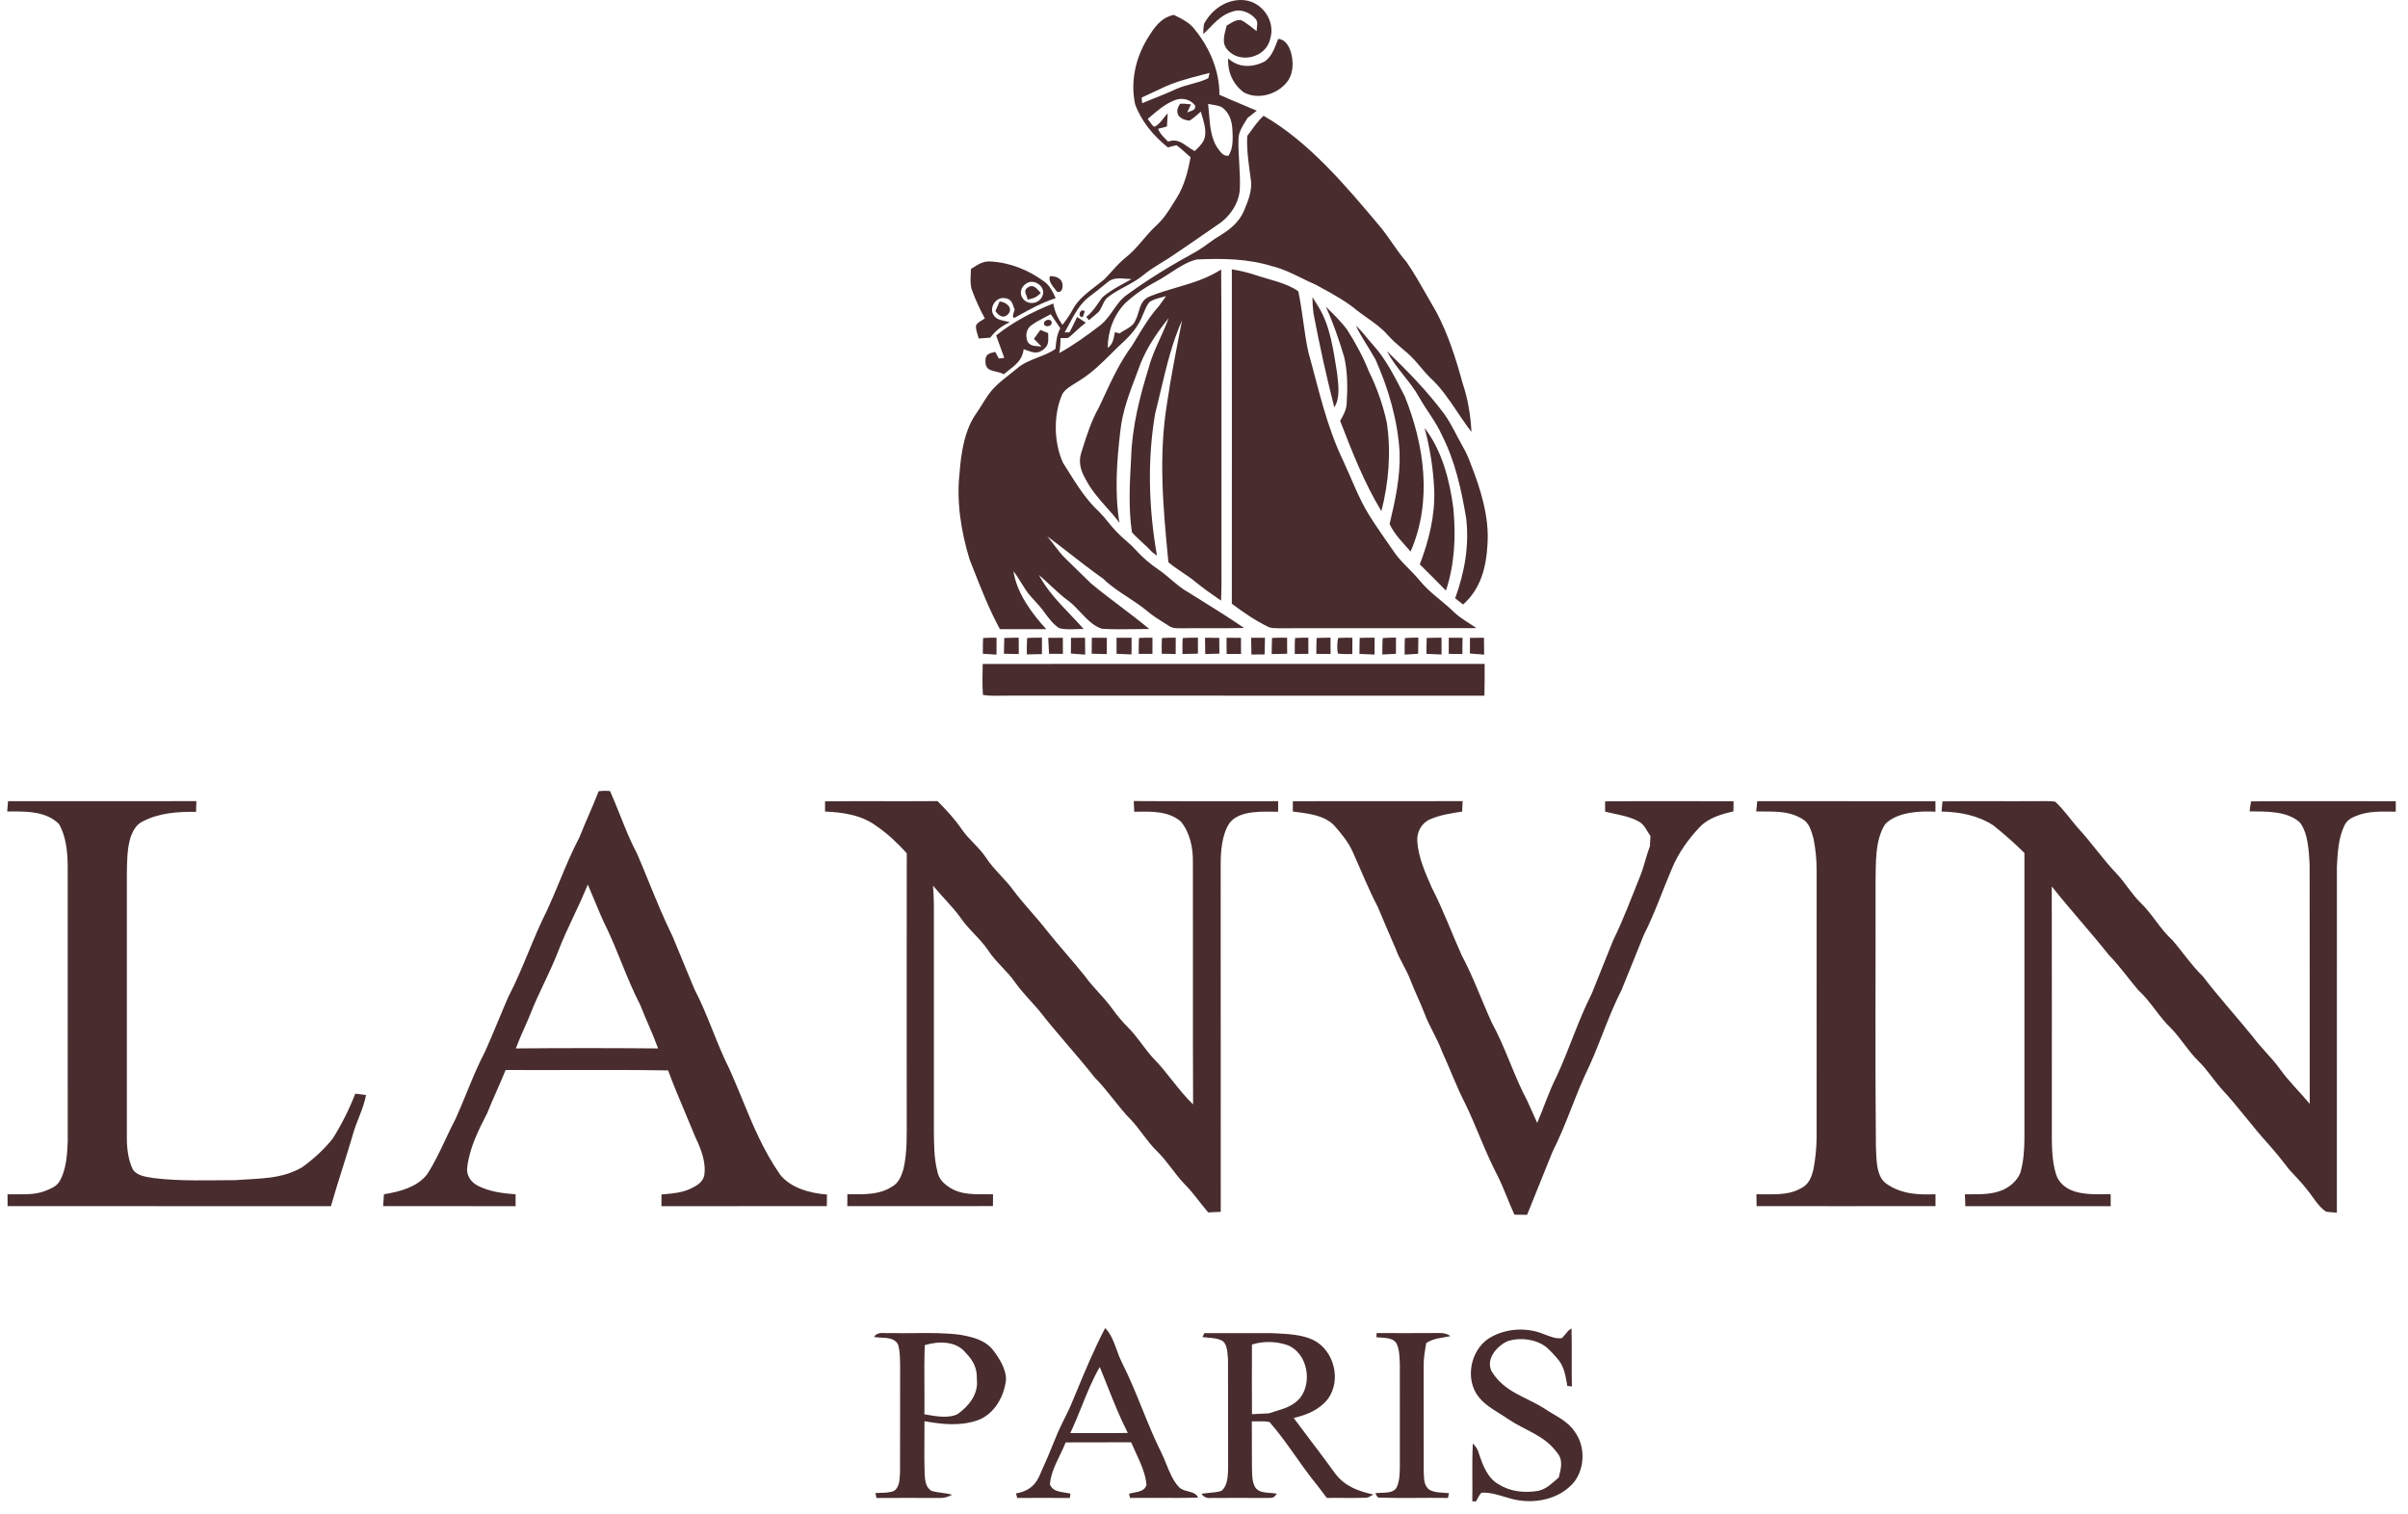 <?xml version="1.0" encoding="utf-8"?>
<svg xmlns="http://www.w3.org/2000/svg" fill="none" height="105" viewBox="0 0 167 105" width="167">
  <g clip-path="url(#clip0_255_13)" fill="#482C2E">
    <path d="M86.311.014C87.556.149 88.466 1.47 88.094 2.684c-.272 1.31-2.116 1.781-2.976.757-.433-.49-.176-1.11-.046-1.666.305-.172.603-.416.973-.387.403.183.749.512 1.105.768-.003-.283.137-.63-.081-.857-.355-.421-1.04-.713-1.575-.5-.94.272-1.364.946-2.043 1.561-.007-.235.01-.47.05-.702.549-1.027 1.617-1.768 2.81-1.644z"/>
    <path d="M88.644 2.701c.49.018.742.49.878.902.176.618.19 1.358-.15 1.925-.635.978-2.077 1.449-3.122.873-.745-.574-1.123-1.405-1.07-2.35.735.688 1.726.636 2.567.193.514-.416.66-.958.897-1.543zM85.431 18.677c.566.103 1.123.222 1.666.41.952.32 2.117.528 2.945 1.117.286 1.374.394 2.812.689 4.192.721 2.585 1.245 5.122 2.44 7.6.574 1.24 1.067 2.578 1.78 3.731.522.836 1.095 1.63 1.65 2.441.5.775 1.227 1.339 1.826 2.059.702.875 1.605 1.445 2.403 2.22.472.457 1.009.727 1.561 1.117-4.567.018-9.137-.005-13.705.01-.247-.008-.508.011-.736-.096-.903-.447-1.717-1-2.52-1.605.007-7.731.003-15.465.001-23.196zm-12.608.476c.406-.008.848.156.869.62.012.25-.067.537-.374.468-.21-.276-.667-.731-.495-1.088z"/>
    <path clip-rule="evenodd" d="M72.435 19.54c-1.11-.816-2.407-1.345-3.792-1.407-.475-.015-.81.204-1.177.444-.042.028-.084.056-.128.083-.002.106-.008.217-.014.33-.02.385-.042.797.087 1.14.248.673.546 1.325.89 1.954-.064.047-.132.091-.201.13-.174.102-.362.213-.414.384-.012.218.057.439.124.654.024.076.048.152.067.226.266-.016.53-.034.797-.058.391-.5.771-.795 1.35-1.07-.104-.035-.216-.059-.328-.083-.313-.067-.627-.134-.795-.426-.323-.516.184-1.289.81-1.156.395.037.492.318.597.624.018.051.036.103.056.155-.007.062-.023.122-.047.18-.055.162-.122.358.024.41l.164-.091c.877-.489 1.745-.973 2.709-1.283l-.018-.038c-.195-.42-.379-.814-.761-1.102zm-1.246.118c.548-.382 1.419.284 1.087.901-.232.555-1.029.612-1.357.125-.251-.358-.092-.82.27-1.026zm.99.661c-.28.304-.515.38-.91.464-.015-.102-.053-.198-.088-.289-.083-.213-.155-.397.114-.566.337-.23.585.052.8.297l.084.094z" fill-rule="evenodd"/>
    <path d="M69.323 20.911c.43.018.962.436.61.857-.327.37-.67.142-.898-.194.094-.222.19-.444.288-.663zm21.697-.301c.148.226.292.454.43.687.825 1.352 1.03 3.049 1.284 4.606.077.718.233 1.719-.2 2.347-.547-2.155-1.027-4.327-1.44-6.512-.05-.374-.074-.751-.074-1.128z"/>
    <path d="M91.945 21.267c.518.503 1.048 1.018 1.48 1.601.592.927 1.115 1.892 1.52 2.918.553 1.107.959 2.293 1.23 3.502.312 2.023.138 4.187-.373 6.165-1.198-1.98-2.028-4.115-2.862-6.266.233-.388.44-.765.456-1.23.067-1.055.066-2.164-.174-3.195-.362-1.19-.753-2.365-1.277-3.495zm-16.71.336l-.144.384c-.427.028-.166-.683.144-.384zm-2.785.687c.155-.133.306-.145.451-.04.233.446-.707.538-.451.04z"/>
    <path d="M94.04 22.59c.44.4.772.875 1.166 1.318.936 1.01 1.577 2.35 2.212 3.57 1.377 3.404 1.922 7.314.41 10.775-.505-.581-1.136-1.196-1.455-1.907.395-1.668.754-3.284.691-5.017-.136-2.201-.776-4.388-1.672-6.397-.436-.79-.972-1.514-1.353-2.341l.001-.001z"/>
    <path d="M96.191 24.358c1.426 1.376 2.795 2.776 3.98 4.37.504.699.846 1.499 1.282 2.256.231.39.403.802.557 1.227.678 1.712 1.28 3.662 1.151 5.52-.082 1.59-.459 3.11-1.692 4.197-.184-.142-.369-.284-.551-.43.652-1.787.989-3.653.764-5.557-.342-2.016-.759-3.938-1.69-5.776-.413-.92-1.046-1.686-1.545-2.567-.644-1.17-1.642-2.047-2.256-3.24z"/>
    <path d="M98.798 29.686c1.213 1.556 1.749 3.661 1.997 5.586.177 1.922.094 3.847-.516 5.69-.596-.616-1.208-1.213-1.814-1.818.636-1.66 1.06-3.358 1.002-5.15-.064-1.456-.288-2.901-.669-4.308zM68.186 44.25c.307-.023.617-.018.925-.02v1.174c-.315-.018-.63-.04-.947-.059.002-.364-.008-.732.022-1.095zm2.464-.022l.004 1.136c-.343-.004-.686-.011-1.029-.02.009-.365.01-.73.027-1.094.331-.016.665-.016.998-.022zm.587.027c.34-.03.683-.025 1.024-.028v1.14c-.35.012-.699.019-1.05.022.004-.377-.005-.759.026-1.134zm7.755-.005c.309-.023.623-.02.933-.022.002.376.002.75 0 1.126-.317.002-.635.002-.952 0 .003-.368-.008-.738.019-1.104zm1.594.002c.316-.025.635-.02.953-.024 0 .377-.002.754-.004 1.133-.322-.002-.643-.007-.965-.018-.001-.363-.014-.729.016-1.091zm1.441.005c.35-.032.702-.025 1.053-.029l-.003 1.11c-.356.013-.713.021-1.07.023-.001-.366-.014-.738.02-1.104zm6.191-.011c.348-.023.697-.014 1.045-.014l.005 1.113c-.358.007-.715.016-1.073.02.01-.374 0-.747.023-1.119zm1.598.006c.305-.025.614-.022.92-.024.002.374.002.749.002 1.124-.314.004-.63.005-.943.005 0-.368-.011-.74.021-1.105zm2.457-.022l.007 1.13c-.331 0-.661-.004-.99-.008.004-.368.004-.736.02-1.104.321-.014.642-.015.963-.018zm.529.018c.329-.023.662-.015.99-.015.002.378 0 .757-.005 1.134-.34 0-.669.005-1.006-.036-.059-.359-.052-.726.021-1.083zm2.531-.02c0 .392 0 .781-.002 1.172-.35-.012-.7-.03-1.05-.046.004-.37.004-.74.018-1.11.344-.014.688-.012 1.034-.016zm.564.031c.305-.032.614-.03.919-.037 0 .375-.002.75-.004 1.125-.313.014-.63.032-.945.048.005-.377-.005-.76.03-1.136zm1.539-.004c.307-.029.62-.025.928-.03-.007.373-.013.748-.013 1.121l-.933.056c-.001-.38-.015-.769.018-1.147zm2.538-.025v1.165c-.35-.014-.699-.032-1.048-.045.003-.367.003-.737.02-1.104.342-.014.686-.012 1.028-.016zm-27.279.012c.339-.004.676-.006 1.015-.008.003.374.005.745.005 1.119-.32.003-.641.001-.961-.006-.024-.368-.044-.736-.059-1.105zm1.582-.002l.972-.006c.003.392.008.78.01 1.17-.33-.023-.66-.048-.99-.076.002-.363.004-.726.008-1.088zm1.443-.006l1.044.004c-.001.377-.003.754-.01 1.129-.348-.01-.696-.014-1.043-.027.005-.368.007-.736.009-1.106zm1.714.002c.347 0 .697-.002 1.044-.004l-.003 1.158c-.346-.016-.694-.029-1.04-.043l-.001-1.111zm6.136-.004l.988.01.01 1.093c-.328.014-.655.023-.983.028-.004-.377-.008-.754-.015-1.13v-.001zm1.493.003c.333 0 .666.002 1 .004.001.372.003.745.007 1.118-.334.002-.667.002-1 .002-.002-.375-.006-.75-.007-1.124zm1.707 0h.959c-.007.386-.014.772-.028 1.158l-.912.003c-.009-.386-.014-.773-.02-1.16l.001-.001zm13.706.001l.953-.002c-.008.375-.009.75-.011 1.126l-.945-.007c0-.374.001-.745.003-1.117zm1.469.004l.97-.006.014 1.17-.988-.076c0-.363.002-.726.004-1.088zm-33.794 1.813l.112-.002c11.566-.01 23.132-.002 34.699-.003 0 .734.009 1.468-.016 2.202-11.02-.003-22.039-.001-33.057-.001-.567-.008-1.161.046-1.72-.052-.059-.711-.02-1.431-.018-2.144zM.559 55.569c4.352 0 8.705.007 13.06-.004l-.022.742c-1.321-.01-2.566.066-3.758.697-.392.206-.614.617-.766 1.015-.27.825-.263 1.785-.275 2.645v18.313c.005.713.101 1.502.422 2.146.305.451.943.5 1.433.586 1.867.231 3.799.146 5.684.144 1.619-.128 3.158-.048 4.61-.887.781-.56 1.515-1.232 2.118-1.98.624-.99 1.151-2.039 1.575-3.13.25.031.498.063.747.097-.192.995-.688 1.865-.946 2.84-.475 1.627-1.028 3.235-1.49 4.868-7.474-.01-14.95.004-22.424-.007-.004-.273-.006-.547-.006-.82.857-.015 1.8.086 2.604-.229.395-.158.803-.309 1.023-.702.454-.8.516-1.849.55-2.75-.006-6.34-.002-12.683-.002-19.022-.005-.974-.103-2.134-.614-2.989-.936-.919-2.365-.862-3.582-.862.02-.238.037-.475.059-.711zm64.458-.005c.6.6 1.174 1.218 1.658 1.92.5.743 1.225 1.266 1.716 2.018.564.853 1.353 1.49 1.939 2.318.713.94 1.54 1.783 2.263 2.715.863 1.086 1.805 2.105 2.667 3.19.567.792 1.3 1.434 1.867 2.227.346.487.717.922 1.139 1.347.63.631 1.076 1.394 1.674 2.052 1.016 1.017 1.763 2.25 2.804 3.251-.028-5.609 0-11.22-.014-16.826.014-.968-.206-2.036-.834-2.793-.885-.766-2.137-.7-3.233-.681l-.035-.742c3.337.024 6.677.006 10.014.011l-.001.73c-1.033 0-2.643-.134-3.36.77-.537.785-.625 1.953-.624 2.882.004 8.032-.001 16.064.004 24.096-.29.016-.58.03-.87.043-.556-.642-1.019-1.347-1.623-1.947-.708-.734-1.217-1.614-1.948-2.321-.668-.651-1.128-1.453-1.764-2.134-.922-.931-1.621-2.04-2.549-2.97-1.25-1.586-2.624-3.062-3.864-4.655-.546-.638-1.139-1.224-1.63-1.91-.555-.815-1.344-1.409-1.883-2.239-.57-.844-1.377-1.458-1.942-2.302-.568-.784-1.27-1.438-1.88-2.185.03.455.058.912.058 1.369v15.466c.01 1.007-.007 2.01.243 2.99.093.45.35.755.713 1.016.94.693 2.045.54 3.147.565l-.006.818c-3.368.009-6.734.005-10.101.002.001-.276.005-.55.007-.825 1.051.005 2.192.078 3.109-.534.459-.256.626-.721.776-1.198.284-1.218.226-2.481.23-3.722 0-6.066-.008-12.132.003-18.196-.628-.691-1.293-1.326-2.063-1.858-1.032-.787-2.346-.985-3.605-1.033l.002-.71c2.598-.022 5.198.006 7.796-.015zm36.421-.001c-.013.244-.023.486-.036.728-.736.11-1.523.233-2.211.53-.596.248-.947.888-.9 1.523.068 1.097.56 2.212.999 3.207.79 1.529 1.378 3.143 2.085 4.713.804 1.5 1.377 3.12 2.084 4.668.956 1.746 1.533 3.682 2.469 5.439.236.5.445 1.013.681 1.513.466-1.083.821-2.201 1.358-3.254.868-1.867 1.488-3.872 2.419-5.7.49-1.237.992-2.465 1.485-3.7.698-1.414 1.246-2.902 1.839-4.363.296-.706.44-1.46.716-2.171.016-.235.027-.471.037-.708-.235-.328-.432-.816-.801-1.004-.692-.39-1.577-.5-2.343-.688-.002-.238-.002-.477-.002-.715 2.969-.023 5.94-.009 8.91-.007-.002.235-.005.468-.009.702-.831.192-1.741.45-2.344 1.097-.793.836-1.486 1.808-1.926 2.879-.658 1.532-1.188 3.107-1.949 4.597-.504 1.275-1.029 2.538-1.54 3.811-.865 1.69-1.441 3.517-2.222 5.245-.968 1.963-1.574 4.025-2.564 5.971-.592 1.458-1.178 2.923-1.766 4.383-.293-.004-.586-.008-.878-.01-.413-.89-.726-1.82-1.167-2.696-.86-1.641-1.449-3.367-2.256-5.03-.603-1.167-1.05-2.403-1.6-3.598-.34-.922-.883-1.737-1.223-2.657-.296-.77-.667-1.508-.962-2.278-.283-.771-.767-1.436-1.04-2.213-.423-.962-.829-1.927-1.238-2.894-.65-1.236-1.153-2.532-1.73-3.801-.315-.7-.814-1.302-1.324-1.872-.743-.71-1.864-.79-2.829-.925l.002-.71c3.924-.017 7.85.006 11.776-.012zm20.43.004c4.12.011 8.239-.003 12.359.008.002.24.002.481 0 .723-1.105-.06-2.641.018-3.476.85-.738 1.123-.649 2.754-.677 4.046.012 6.105-.034 12.212.023 18.315.051.809-.02 2.039.705 2.578 1.048.736 2.191.794 3.428.744 0 .274 0 .55.002.823-4.135.008-8.271.004-12.405.002l-.018-.823c1.029-.016 2.18.121 3.104-.421.528-.258.725-.763.849-1.303.135-.695.213-1.424.224-2.134 0-6.222-.002-12.444.002-18.666-.004-.717-.076-1.432-.215-2.135-.144-.498-.282-1.09-.766-1.366-1.029-.627-2.059-.5-3.21-.528l.071-.713zm12.85.016c2.208-.035 4.428.004 6.64-.016.386.004.784-.021 1.168.034.641.581 1.132 1.337 1.719 1.977.879.969 1.619 2.048 2.525 2.993.612.644 1.048 1.425 1.683 2.043.827.795 1.35 1.819 2.208 2.594.715.828 1.318 1.737 2.109 2.508 1.101 1.435 2.312 2.77 3.454 4.173.575.782 1.291 1.436 1.866 2.219.621.881 1.405 1.623 2.095 2.453-.011-5.533.007-11.078-.009-16.61-.055-.912-.094-2.148-.674-2.903-.882-.816-2.373-.763-3.489-.772.027-.233.061-.464.101-.693 3.336-.03 6.699-.005 10.036-.01.002.241.002.483.002.723-.942-.007-1.908-.068-2.791.313-.325.122-.603.31-.763.63-.433.874-.477 1.926-.53 2.892-.004 7.987 0 15.984-.002 23.973-.25-.02-.507-.018-.754-.07-.535-.343-.904-1.032-1.308-1.518-.387-.503-.834-.947-1.259-1.415-.457-.605-.937-1.193-1.439-1.761-1.105-1.21-2.06-2.548-3.176-3.746-.599-.658-1.055-1.415-1.699-2.032-.693-.683-1.174-1.536-1.853-2.228-.862-.818-1.415-1.874-2.3-2.675-.681-.802-1.279-1.663-2.022-2.418-1.282-1.62-2.681-3.14-3.962-4.761.013 5.536.004 11.07.005 16.606.004 1.095-.042 2.33.298 3.38.16.503.575.892 1.056 1.086.821.35 1.846.272 2.725.28 0 .276.002.552.004.826-3.359 0-6.72-.004-10.08.003-.011-.275-.022-.55-.031-.826.795-.01 1.634.051 2.393-.214.612-.19 1.202-.67 1.449-1.27.225-.758.278-1.585.285-2.372v-19.82c-.687-.676-1.409-1.316-2.163-1.917-1.089-.697-2.306-.925-3.583-.955.02-.235.034-.471.066-.704z"/>
    <path clip-rule="evenodd" d="M42.998 56.532c-.219-.56-.449-1.115-.69-1.665-.262-.023-.526-.019-.788.012-.222.559-.453 1.114-.694 1.665-.22.511-.44 1.023-.646 1.542-.517.977-.944 2.007-1.37 3.035-.28.673-.56 1.346-.863 2.003-.48.946-.887 1.925-1.294 2.906-.435 1.047-.87 2.097-1.398 3.11-.241.553-.473 1.11-.705 1.668-.294.706-.588 1.411-.9 2.108-.49.931-.89 1.907-1.29 2.882-.244.597-.49 1.195-.755 1.782-.241.455-.468.939-.698 1.427-.396.843-.798 1.7-1.29 2.448-.688.894-1.931 1.206-2.988 1.378-.021.274-.041.547-.059.821 1.532.005 3.063.004 4.595.003 1.53-.001 3.062-.002 4.593.003l-.001-.822c-.922-.075-1.784-.174-2.621-.597-.488-.252-.822-.745-.728-1.312.153-1.28.774-2.558 1.366-3.689.209-.53.439-1.05.669-1.571.213-.482.426-.965.622-1.455 1.488.009 2.976.005 4.464.002 2.269-.005 4.537-.01 6.803.027.374 1.003.79 1.992 1.206 2.98.227.537.453 1.074.672 1.614.392.831.789 1.78.626 2.723-.146.493-.54.686-.966.896l-.011.005c-.578.263-1.177.315-1.794.37l-.19.016v.813c2.292-.004 4.584-.003 6.877-.002h4.59l.01-.807c-1.153-.087-2.5-.436-3.254-1.383-1.17-1.691-1.891-3.445-2.633-5.25-.28-.681-.564-1.37-.875-2.066-.44-.866-.802-1.77-1.164-2.673-.392-.975-.783-1.95-1.271-2.879-.45-1.08-.892-2.156-1.338-3.236l-.168-.408c-.613-1.244-1.135-2.52-1.658-3.801-.261-.639-.523-1.278-.796-1.915-.462-.869-.83-1.79-1.197-2.709v.001zm-1.767 5.924c-.152-.369-.305-.738-.465-1.104-.304.734-.628 1.459-.973 2.174-.385.819-.77 1.638-1.095 2.486-.286.743-.626 1.461-.965 2.179-.336.71-.672 1.42-.956 2.155-.132.325-.274.645-.416.965-.205.465-.411.929-.588 1.407 3.287-.029 6.582-.029 9.87 0-.217-.574-.449-1.141-.695-1.703-.188-.437-.375-.874-.549-1.318-.498-.964-.91-1.976-1.32-2.987-.304-.748-.608-1.494-.946-2.22-.337-.663-.62-1.348-.902-2.034z" fill-rule="evenodd"/>
    <path d="M108.989 92.13c.036 1.347-.003 2.69.025 4.036l-.318-.042c-.099-.587-.205-1.293-.588-1.77-.261-.325-.547-.63-.855-.911-.72-.557-1.774-.695-2.632-.446-.768.3-1.614 1.258-1.172 2.12.894 1.45 2.307 1.728 3.646 2.57.761.522 1.594.828 2.114 1.612.729.985.716 2.459-.002 3.443-.927 1.176-2.584 1.56-4.002 1.298-.788-.138-1.676-.579-2.474-.503-.153.173-.25.4-.366.599l-.257-.009c.023-1.337-.034-2.677.037-4.012.215.233.35.409.428.72.259.791.61 1.724 1.39 2.13.819.512 1.79.592 2.724.439.605-.146.965-.544 1.419-.932.149-.62.333-1.203-.137-1.74-.872-1.19-2.176-1.5-3.385-2.311-.672-.47-1.525-.873-2.031-1.524-.964-1.21-.594-3.198.674-4.052 1.142-.723 2.627-.817 3.866-.302.378.139.83.345 1.236.263.156-.161.293-.34.44-.51l.22-.166zm-13.514.328c1.285.005 2.57.012 3.855 0 .46.012.866-.073 1.266.212-.592.135-1.16.133-1.683.483-.094.548-.193 1.086-.18 1.644.01 2.43-.002 4.863.005 7.293.03.443-.01.965.406 1.243.38.218.919.184 1.346.236-.025.108-.05.219-.073.327-1.606-.025-3.22.032-4.823-.023-.073-.048-.144-.149-.215-.302.447-.078 1.236.073 1.48-.406.207-.423.217-.968.224-1.434-.007-2.37-.003-4.741-.002-7.113-.017-.462-.023-1.008-.227-1.431-.275-.466-.94-.375-1.402-.441l.023-.288z"/>
    <path clip-rule="evenodd" d="M63.418 92.463c-.565.006-1.128.011-1.688-.005-.113.011-.229.007-.342.002-.302-.012-.59-.024-.775.271.148.028.314.036.484.044.48.022.99.046 1.2.518.116.438.122.916.127 1.373l.002.131c-.005 1.175-.004 2.351-.003 3.527 0 1.254.002 2.509-.004 3.762l-.006.127c-.018.418-.041.941-.404 1.192-.288.123-.631.13-.96.137-.116.003-.23.005-.338.013.02.097.043.193.065.29l.013.054c1.437-.009 2.874-.009 4.311-.001.367.01.607-.048.93-.228-.233-.06-.469-.102-.708-.128-.229-.031-.457-.061-.68-.121-.45-.216-.485-.736-.515-1.176v-.006c-.028-.869-.023-1.739-.017-2.609.002-.352.004-.705.004-1.057 1.25.22 2.428.354 3.662-.055 1.167-.405 1.873-1.653 1.992-2.832.01-.724-.461-1.476-.887-2.032-.56-.716-1.419-.914-2.266-1.072-1.051-.14-2.126-.129-3.197-.119zm3.544 1.353c-.661-.826-1.906-.8-2.828-.519-.036.945-.03 1.894-.024 2.844.006.651.006 1.302-.001 1.953l.16.028c.68.118 1.548.27 2.152-.046.763-.544 1.448-1.394 1.327-2.391.028-.797-.25-1.316-.786-1.869zm19.771-1.353c-1.069-.003-2.139-.002-3.208.003-.046.091-.09.184-.133.274.109.014.225.023.344.033.368.03.765.06 1.06.24.284.217.323.69.353 1.062.005.066.01.128.016.185.008 1.456.007 2.913.006 4.37 0 1.094-.002 2.187.001 3.28-.017.489-.042 1.177-.473 1.5-.28.085-.578.111-.876.138-.166.015-.333.03-.495.054.198.318.462.308.76.295.111-.004.226-.009.345.002.691-.01 1.382-.008 2.073-.005.494.001.987.003 1.48 0 .325.01.369-.044.55-.268l.018-.024c-.14-.03-.299-.042-.462-.053-.408-.029-.84-.06-1.049-.407-.196-.369-.204-.74-.212-1.135-.001-.074-.003-.148-.006-.222-.005-.514-.004-1.029-.004-1.544.001-.552.002-1.104-.004-1.656.13.005.264.002.4-.001.281-.007.568-.013.827.048.662.751 1.23 1.556 1.803 2.364.355.502.71 1.005 1.09 1.499.252.302.488.615.725.928.119.158.238.316.36.473.387-.009.775-.005 1.164-.002.517.009 1.035.005 1.552-.014.16-.009.282-.085.409-.165l.097-.059c-1.03-.223-1.947-.555-2.618-1.417-.54-.753-1.099-1.491-1.658-2.228-.417-.551-.835-1.103-1.245-1.66.938-.23 1.791-.566 2.396-1.358.919-1.309.392-3.346-1.04-4.052-.771-.374-1.748-.42-2.62-.462l-.302-.014-1.424-.002zm3.421 4.508c.882-1.098.522-3.113-.844-3.667-.802-.28-1.672-.298-2.484-.05-.01 1.61-.006 3.221.001 4.832.392-.016.784-.036 1.176-.057.17-.06.338-.11.503-.161.612-.187 1.18-.36 1.648-.897zm-12.706-3.345c-.202-.557-.407-1.125-.803-1.51-.731 1.39-1.332 2.833-1.935 4.28l-.331.794c-.166.421-.366.824-.566 1.226-.193.388-.386.776-.548 1.181-.387.967-.795 1.925-1.226 2.873-.34.679-.846.981-1.578 1.113l.043.157.044.158c1.215-.008 2.431-.009 3.646.001l.022-.151.022-.151c-.11-.028-.236-.047-.366-.067-.435-.067-.918-.14-1.058-.585.052-.694.385-1.381.706-2.046.14-.29.278-.576.39-.856.73-.005 1.46-.004 2.19-.004.782.001 1.564.002 2.347-.005.096.23.204.464.314.702.337.727.69 1.488.752 2.253-.105.392-.502.468-.872.538-.121.024-.24.046-.343.079l.012.048.064.242c.636-.008 1.272-.006 1.908-.003.937.004 1.874.008 2.81-.022-.132-.288-.403-.357-.686-.43-.224-.058-.455-.117-.632-.288-.415-.43-.66-1.038-.898-1.627-.105-.259-.209-.515-.324-.75-.504-1.006-.925-2.045-1.346-3.084-.436-1.076-.872-2.151-1.4-3.19-.138-.284-.258-.577-.358-.876zm-.668 2.453c-.168-.424-.336-.847-.509-1.265-.508.878-.892 1.83-1.275 2.78-.246.61-.492 1.218-.77 1.806.468-.002.935 0 1.402 0 .862.002 1.724.004 2.587-.012-.544-1.067-.99-2.189-1.435-3.309zm4.655-95.034l-.028-.013c-.943.208-1.376.908-1.847 1.67l-.029.048c-.798 1.356-1.137 2.931-.807 4.487.456 1.22 1.272 2.18 2.274 2.99.196-.06.395-.112.596-.155.232.168.447.362.66.556.104.094.208.188.313.278-.173.965-.436 1.995-.966 2.83l-.176.282c-.367.593-.724 1.168-1.254 1.644-.332.304-.62.642-.908.98-.366.428-.73.856-1.18 1.208-.364.288-.67.626-.975.965-.17.188-.34.377-.52.557-.176.148-.37.296-.568.448-.615.473-1.278.981-1.616 1.634-.208.38-.45.741-.722 1.079-.337-.487-.523-.895-.638-1.481-1.422.567-2.756 1.253-3.96 2.213.087.244.176.487.265.73l.299.828-.377.044-.251-.459c-.445.1-.7.157-.677.695.014.513.342.585.708.665.189.042.387.085.558.192.108-.09.219-.176.328-.26.507-.393.98-.759 1.053-1.48.078.025.153.052.227.079.406.147.761.275 1.164-.076.335-.26.326-.546.316-.896-.002-.072-.005-.146-.004-.224-.181-.072-.362-.146-.543-.22-.15.204-.3.409-.445.619.177.177.353.355.527.537-.088-.015-.176-.02-.263-.027-.27-.018-.52-.035-.695-.299-.163-.379-.126-.823.192-1.107.31-.242.667-.427 1.02-.609.131-.067.261-.134.388-.204l.254.376c.136.199.271.398.405.598-.235.43-.278.863-.325 1.332l-.01.098c-.358.258-.788.426-1.222.596-.52.204-1.046.409-1.456.773-.18.153-.366.298-.55.442-.345.27-.687.537-.99.854-.344.339-.609.766-.87 1.188-.123.198-.245.394-.374.58-.83 1.14-1.084 2.753-1.183 4.128-.237 2.011.101 4.118.69 6.043l.24.61c.563 1.437 1.12 2.861 1.865 4.227.714-.002 1.427-.001 2.14 0h1.072c-1.006-1.096-2.05-2.513-2.276-4.02.204.258.374.534.544.81.103.168.206.335.317.498.188.278.41.52.634.763.199.216.397.431.572.673l.062.084c.294.402.627.855 1.046 1.118.348.1.743.086 1.13.072.194-.007.385-.014.567-.006-.309-.346-.624-.686-.946-1.02-.816-.856-1.605-1.686-2.166-2.739.263.225.515.46.767.695.42.392.84.783 1.308 1.126.279.207.542.487.808.77.458.485.926.982 1.504 1.15.743.045 1.491.034 2.239.023.346-.005.69-.01 1.035-.009-.662-.553-1.35-1.074-2.039-1.596-.673-.51-1.347-1.02-1.996-1.56l-1.707-1.664c-.325-.302-.592-.654-.861-1.01-.155-.203-.31-.408-.478-.606.506.38 1.005.768 1.504 1.155.788.613 1.577 1.226 2.394 1.805.513.499 1.098.882 1.683 1.266.474.31.948.62 1.385.992.376.314.799.577 1.217.837l.265.166c.236.17.511.166.79.162.089-.002.177-.003.266.002.603-.01 1.206-.008 1.81-.006.78.003 1.56.006 2.341-.016-1.05-.718-2.134-1.392-3.216-2.066-.201-.125-.403-.25-.604-.377-.462-.252-.851-.582-1.242-.914-.281-.24-.564-.48-.875-.69-.59-.399-1.13-.867-1.609-1.395-.21-.235-.444-.441-.68-.647-.205-.18-.41-.36-.599-.56-.218-.221-.413-.461-.609-.7-.201-.247-.403-.494-.628-.72-.863-.784-1.516-1.824-2.144-2.826l-.346-.547c-.651-1.411-.687-3.383-.041-4.803.192-.306.55-.525.882-.727.108-.066.214-.13.31-.196.849-.527 1.504-1.18 2.18-1.85.273-.273.55-.549.845-.82.559-.505 1.071-1.136 1.34-1.845.031-.069.061-.138.09-.207.106-.257.219-.526.397-.727.255-.165.576-.25.881-.329.09-.023.177-.046.26-.07-.16.229-.324.456-.49.682-.636.709-1.114 1.503-1.599 2.308-.09.148-.178.296-.269.444-.816 1.093-1.41 2.371-1.99 3.62-.106.227-.211.453-.317.677-.519.909-.846 1.947-1.161 2.95l-.066.209c-.197.636-.023 1.232.3 1.787.39.766.911 1.353 1.446 1.956.306.345.617.695.91 1.087-.342-2.085-.184-4.283.063-6.371.15-1.369.617-2.595 1.096-3.854.113-.296.226-.594.336-.897.46-1.11 1.166-2.14 1.918-3.073-.174.489-.386.956-.599 1.422-.296.65-.591 1.297-.774 1.998-.623 1.99-1.158 4.114-1.226 6.204l-.006.122c-.094 1.681-.193 3.45.06 5.112.223.25.47.477.718.704.238.218.476.437.693.676l.097.071.226.167c-.567-3.232-.683-6.638-.12-9.88.13-.504.252-1.021.376-1.544.395-1.665.803-3.383 1.486-4.898l-.08.409c-.349 1.773-.696 3.544-.96 5.332-.607 3.722-.271 7.24.082 10.947l.009.09c.308.262.64.486.973.71.336.225.672.451.981.715.456.372.94.71 1.424 1.047l.275.192c.037-.842.032-1.685.027-2.528-.002-.467-.005-.933 0-1.4-.005-2.4-.003-4.801 0-7.203v-.001c.004-3.946.008-7.892-.02-11.835-.986.632-2.034.94-3.091 1.25-.625.183-1.254.367-1.874.62-.504.22-.625.62-.756 1.055-.062.206-.127.42-.236.627-.124.31-.417.477-.71.644-.134.072-.263.152-.386.241-.043-.013-.087-.026-.13-.039h-.001l-.184-.055-.023.118c-.072.386-.134.716-.474.982-.004-1.15.411-2.275 1.21-3.107.647-.603 1.402-1.11 2.183-1.524.306-.159.617-.362.934-.57.59-.386 1.201-.786 1.846-.939 1.777-.08 3.542-.059 5.253.473.72.18 1.356.492 2.001.81.324.158.65.318.99.463.151.085.305.169.459.253.824.452 1.658.91 2.378 1.509.246.196.498.374.748.55.5.352.992.698 1.412 1.18.331.374.709.693 1.087 1.014.101.086.203.171.303.258.331.288.609.616.886.945.207.246.413.49.643.72.751.675 1.326 1.53 1.9 2.384.32.477.641.954.992 1.4-.064-1.164-.246-2.302-.624-3.406-.452-1.659-.998-3.383-1.812-4.907-.187-.319-.37-.641-.553-.964v-.001c-.484-.851-.968-1.705-1.517-2.509-.366-.413-.677-.863-.99-1.312-.235-.347-.482-.686-.74-1.016l-.139-.167c-2.316-2.758-4.901-5.838-8.043-7.643-.329.298-.607.682-.877 1.054-.085.117-.17.233-.254.345-.05.83.059 1.635.169 2.449.026.191.052.383.076.575.129.729-.208 1.547-.492 2.21-.346.778-.968 1.262-1.674 1.697-.28.163-.541.352-.802.54-.259.188-.517.374-.794.536-1.653.903-3.29 1.886-4.81 3-.409.275-.693.681-.98 1.091-.25.357-.501.716-.839.997-.93.718-1.862 1.394-2.89 1.966.063-.346.086-.684.086-1.036h.147c.132.001.266.002.39-.023.193-.148.37-.313.549-.479.209-.203.432-.393.666-.567-.202-.13-.404-.261-.603-.4-.165.36-.344.713-.523 1.065l-.173.004c-.057.001-.113.003-.17.003.104-.18.204-.367.305-.557.37-.694.755-1.42 1.367-1.89.438-.335.874-.67 1.298-1.025.36-.329.864-.287 1.332-.248.116.01.23.019.338.023-.163.094-.333.187-.504.28-.54.295-1.095.599-1.537 1.005-.092.122-.176.246-.26.368-.242.352-.476.694-.84.965l.183.231.239-.199c.151-.121.298-.248.439-.38.108-.127.183-.288.258-.448.092-.197.185-.395.34-.532.385-.312.807-.54 1.23-.768.438-.237.877-.474 1.279-.807.402-.335.841-.603 1.282-.873.318-.194.637-.39.943-.61.653-.436 1.298-.882 1.943-1.329l1.003-.692c.832-.539 1.507-1.536 1.515-2.55.021-.575-.012-1.151-.046-1.727-.033-.552-.065-1.103-.049-1.654.004-.457.257-.86.497-1.244l.137-.22c.213-.162.424-.328.631-.495-.35-.15-.7-.298-1.051-.446-.515-.216-1.03-.433-1.54-.661.025-1.593-.663-3.243-1.663-4.468-.353-.512-.925-.792-1.468-1.059zm1.447 6.272c-.344-.455-.95-.574-1.465-.345-.605.235-1.15.702-1.651 1.131l-.168.144c.046.056.089.12.133.186.092.138.188.281.32.361.26-.106.458-.358.65-.601.095-.12.188-.238.285-.336-.016.306-.033.612-.056.918-.206.048-.41.1-.614.158.11.301.319.511.537.73l.153.157c.568-.204.942.057 1.352.343.157.11.319.223.5.315.044-.046.09-.09.134-.133.263-.258.502-.493.578-.89.082-.485-.087-1.036-.235-1.52-.02-.065-.04-.129-.057-.191-.033.029-.065.057-.098.086-.218.192-.43.38-.681.538-.303-.029-.544-.109-.755-.335-.178-.309-.08-.55.092-.832.198-.025.402-.001.604.022l.158.017-.266.557c.05-.022.107-.041.167-.06.213-.07.446-.146.383-.42zm1.01-2.261l-.096.37c-.364.183-.762.29-1.161.399-.37.1-.739.2-1.083.36-.593.272-1.199.514-1.804.755l-.538.215c-.012-.12-.022-.24-.032-.357l-.002-.03c.422-.194.846-.39 1.266-.589.948-.48 2.03-.758 3.069-1.025l.381-.098zm.124 2.19c-.077-.012-.153-.024-.23-.038.025.21.043.433.061.662.065.808.136 1.691.55 2.334.034.044.068.092.102.14.176.245.356.497.694.459.347-.498.307-1.225.276-1.814l-.003-.057c-.041-.602-.24-1.166-.756-1.514-.212-.094-.457-.133-.694-.171v-.001z" fill-rule="evenodd"/>
  </g>
  <defs>
    <clipPath id="clip0_255_13">
      <path d="M0 0h166v105H0z" fill="#fff" transform="translate(.5)"/>
    </clipPath>
  </defs>
</svg>